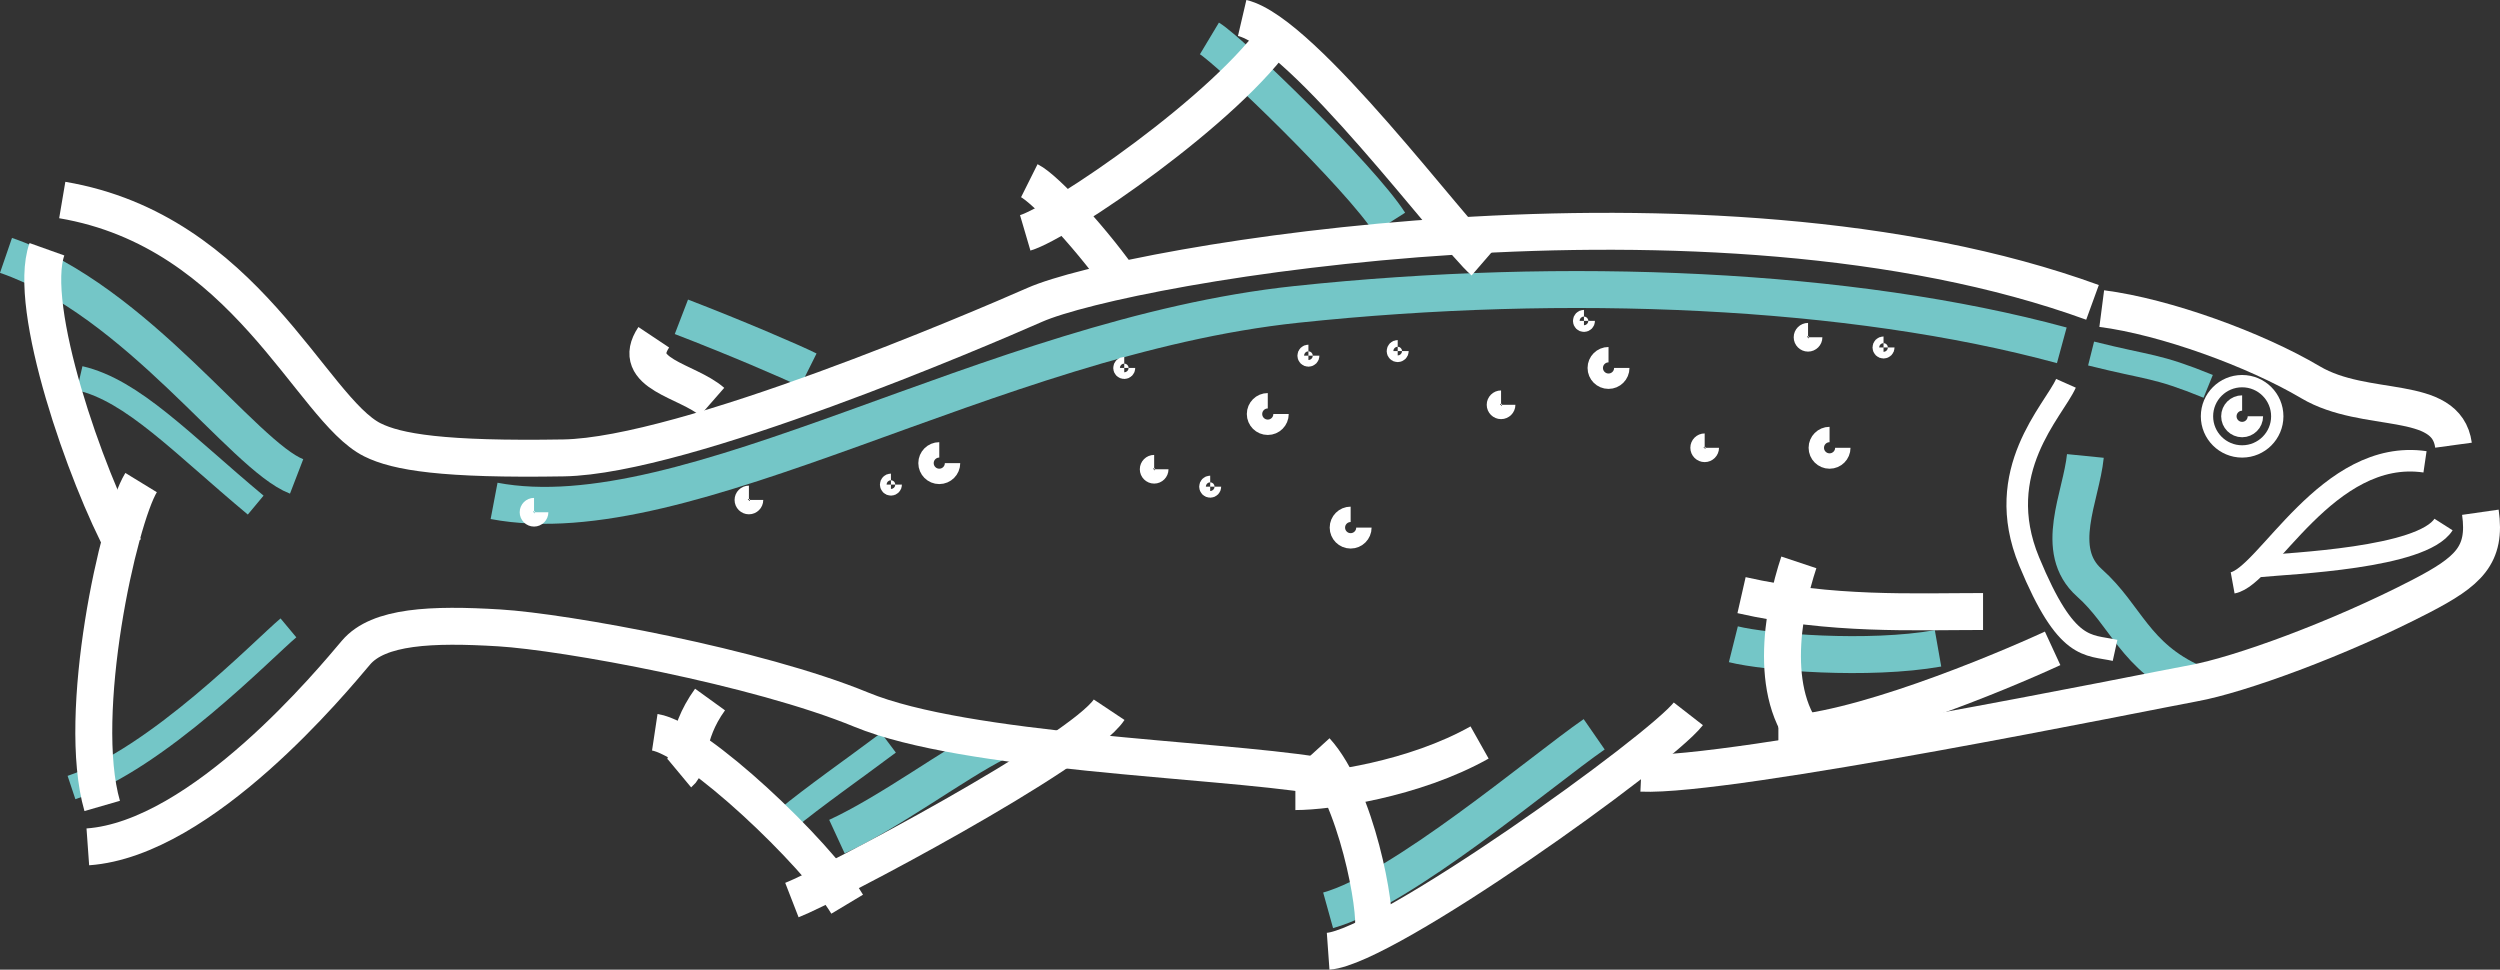 <?xml version="1.0" encoding="UTF-8"?>
<svg id="Calque_2" xmlns="http://www.w3.org/2000/svg" viewBox="0 0 812.41 315.11">
  <rect x="0" y="0" width="812.41" height="315.11" fill="#333333" stroke="none"/>
  <defs>
    <style>
      .cls-1 {
        stroke-width: 5px;
      }

      .cls-1, .cls-2, .cls-3, .cls-4 {
        stroke: #fff;
      }

      .cls-1, .cls-2, .cls-3, .cls-4, .cls-5, .cls-6 {
        fill: none;
        stroke-miterlimit: 10;
      }

      .cls-2 {
        stroke-width: 7px;
      }

      .cls-3, .cls-5 {
        stroke-width: 12px;
      }

      .cls-4 {
        stroke-width: 4px;
      }

      .cls-5, .cls-6 {
        stroke: #74c6c7;
      }

      .cls-6 {
        stroke-width: 8px;
      }
    </style>
  </defs>
  <g id="Calque_4">
    <path class="cls-6" d="M679.53,114.88c19.22,4.82,20.97,3.72,38.05,10.67"/>
    <path class="cls-5" d="M1.95,82.99c42.57,14.63,77.15,65.18,94.44,71.83"/>
    <path class="cls-5" d="M677.67,148.17c-1.33,13.3-10.64,30.59,1.33,41.24,11.97,10.64,14.63,23.94,33.92,32.59"/>
    <path class="cls-5" d="M563.28,209.36c10.64,2.66,43.9,5.32,66.51,1.33"/>
    <path class="cls-5" d="M518.05,238.62c-17.29,11.97-62.52,50.55-86.46,57.2"/>
    <path class="cls-5" d="M323.85,241.28c-13.3,6.65-34.58,22.61-51.88,30.59"/>
    <path class="cls-6" d="M93.73,204.04c-7.98,6.65-42.57,42.57-70.5,51.88"/>
    <path class="cls-6" d="M25.89,122.9c17.29,3.99,33.25,21.28,57.2,41.24"/>
    <path class="cls-5" d="M393.02,12.49c6.65,3.99,49.22,45.23,58.53,59.86"/>
    <path class="cls-5" d="M221.43,102.95c17.29,6.65,35.91,14.63,41.24,17.29"/>
    <path class="cls-6" d="M288.72,241.36c-10.97,8.23-24.68,17.83-32.91,24.68"/>
    <path class="cls-5" d="M160.56,162.77c62.97,11.94,161.08-53.28,260.71-63.85,87.79-9.31,180.24-5.32,248.74,13.3"/>
  </g>
  <g id="Calque_2-2" data-name="Calque_2">
    <path class="cls-3" d="M682.99,100.28c20.62,2.66,49.88,13.3,67.84,23.94,17.96,10.64,44.15,3.46,46.47,20.45"/>
    <path class="cls-3" d="M806.03,166.46c2,13.97-3.82,19.25-19.29,27.27-26.94,13.97-59.19,25.61-73.82,28.27-14.63,2.66-150.97,30.59-179.57,29.26"/>
    <path class="cls-3" d="M427.6,251.92c-33.25-5.32-113.73-7.32-147.65-21.28-33.92-13.97-96.38-25.31-117.72-26.6-21.95-1.33-39.24-.59-46.56,8.05s-49.88,60.45-87.13,63.11"/>
    <path class="cls-3" d="M15.25,81c-6.65,18.62,12.64,73.82,25.27,97.1"/>
    <path class="cls-3" d="M45.85,156.82c-7.32,11.97-21.28,75.15-12.64,105.08"/>
    <path class="cls-3" d="M230.74,227.32c-8.65,11.97-5.99,20.62-9.98,23.94"/>
    <path class="cls-3" d="M212.78,237.96c13.3,2,52.54,39.24,62.52,55.87"/>
    <path class="cls-3" d="M360.43,230.64c-9.31,13.97-91.12,57.2-103.09,61.85"/>
    <path class="cls-3" d="M365.75,93.3c-9.98-14.63-25.94-31.92-31.26-34.58"/>
    <path class="cls-3" d="M403.66,5.84c19.95,4.66,68.5,70.5,78.48,79.14"/>
    <path class="cls-3" d="M415.96,9.83c-16.63,25.27-71.5,62.52-82.8,65.84"/>
    <g>
      <circle class="cls-4" cx="728.61" cy="135.28" r="11.42"/>
      <path class="cls-1" d="M732.92,135.28c0,2.38-1.93,4.31-4.31,4.31s-4.31-1.93-4.31-4.31,1.93-4.31,4.31-4.31"/>
    </g>
    <path class="cls-1" d="M309.54,150.5c0,2.38-1.93,4.31-4.31,4.31s-4.31-1.93-4.31-4.31,1.93-4.31,4.31-4.31"/>
    <path class="cls-1" d="M443.22,171.45c0,2.38-1.93,4.31-4.31,4.31s-4.31-1.93-4.31-4.31,1.93-4.31,4.31-4.31"/>
    <path class="cls-1" d="M416.29,134.54c0,2.38-1.93,4.31-4.31,4.31s-4.31-1.93-4.31-4.31,1.93-4.31,4.31-4.31"/>
    <path class="cls-1" d="M527.02,119.57c0,2.38-1.93,4.31-4.31,4.31s-4.31-1.93-4.31-4.31,1.93-4.31,4.31-4.31"/>
    <path class="cls-1" d="M598.85,145.51c0,2.38-1.93,4.31-4.31,4.31s-4.31-1.93-4.31-4.31,1.93-4.31,4.31-4.31"/>
    <path class="cls-1" d="M556.12,145.51c0,1.19-.97,2.16-2.16,2.16s-2.16-.97-2.16-2.16.97-2.16,2.16-2.16"/>
    <path class="cls-1" d="M489.95,131.54c0,1.19-.97,2.16-2.16,2.16s-2.16-.97-2.16-2.16.97-2.16,2.16-2.16"/>
    <path class="cls-1" d="M455.28,114.09c0,.6-.48,1.08-1.08,1.08s-1.08-.48-1.08-1.08.48-1.08,1.08-1.08"/>
    <path class="cls-1" d="M426.27,115.58c0,.6-.48,1.08-1.08,1.08s-1.08-.48-1.08-1.08.48-1.08,1.08-1.08"/>
    <path class="cls-1" d="M366.42,119.57c0,.6-.48,1.08-1.08,1.08s-1.08-.48-1.08-1.08.48-1.08,1.08-1.08"/>
    <path class="cls-1" d="M394.35,158.15c0,.6-.48,1.08-1.08,1.08s-1.08-.48-1.08-1.08.48-1.08,1.08-1.08"/>
    <path class="cls-1" d="M290.6,157.48c0,.6-.48,1.08-1.08,1.08s-1.08-.48-1.08-1.08.48-1.08,1.08-1.08"/>
    <path class="cls-1" d="M613.16,112.92c0,.6-.48,1.08-1.08,1.08s-1.08-.48-1.08-1.08.48-1.08,1.08-1.08"/>
    <path class="cls-1" d="M515.81,104.28c0,.6-.48,1.08-1.08,1.08s-1.08-.48-1.08-1.08.48-1.08,1.08-1.08"/>
    <path class="cls-1" d="M589.71,109.6c0,1.19-.97,2.16-2.16,2.16s-2.16-.97-2.16-2.16.97-2.16,2.16-2.16"/>
    <path class="cls-1" d="M377.22,152.49c0,1.19-.97,2.16-2.16,2.16s-2.16-.97-2.16-2.16.97-2.16,2.16-2.16"/>
    <path class="cls-1" d="M245.53,162.47c0,1.19-.97,2.16-2.16,2.16s-2.16-.97-2.16-2.16.97-2.16,2.16-2.16"/>
    <path class="cls-1" d="M175.7,166.46c0,1.19-.97,2.16-2.16,2.16s-2.16-.97-2.16-2.16.97-2.16,2.16-2.16"/>
    <path class="cls-2" d="M671.36,124.56c-3.99,8.98-24.16,28.41-11.97,57.86s18.95,26.94,27.93,28.93"/>
    <path class="cls-3" d="M212.45,109.6c-7.98,11.97,10.97,13.97,18.95,20.95"/>
    <path class="cls-2" d="M788.04,150.08c-31.65-4.63-51.53,37.33-62.51,39.33"/>
    <path class="cls-2" d="M794.06,170.45c-6.98,10.97-49.78,12.61-59.75,13.6"/>
    <path class="cls-3" d="M480.81,241.28c-21.28,11.97-49.22,15.96-59.86,15.96"/>
    <path class="cls-3" d="M446.23,302.47c1.33-6.65-5.32-43.9-18.62-58.53"/>
    <path class="cls-3" d="M548.65,231.97c-9.31,11.97-98.43,75.82-117.05,77.15"/>
    <path class="cls-3" d="M644.42,198.72c-22.61,0-49.22,1.33-78.48-5.32"/>
    <path class="cls-3" d="M584.56,182.75c-5.32,15.96-10.64,45.23,5.32,59.86"/>
    <path class="cls-3" d="M667.03,210.69c-17.29,7.98-65.18,27.93-89.12,27.93"/>
    <path class="cls-3" d="M20.23,65c59.53,10.08,80.82,67.95,100.77,77.92,7.98,3.99,22.94,6.54,62.18,5.88,39.24-.67,135.53-42,153.05-49.72,29.95-13.2,219.39-46.05,343.76-.82"/>
  </g>
</svg>